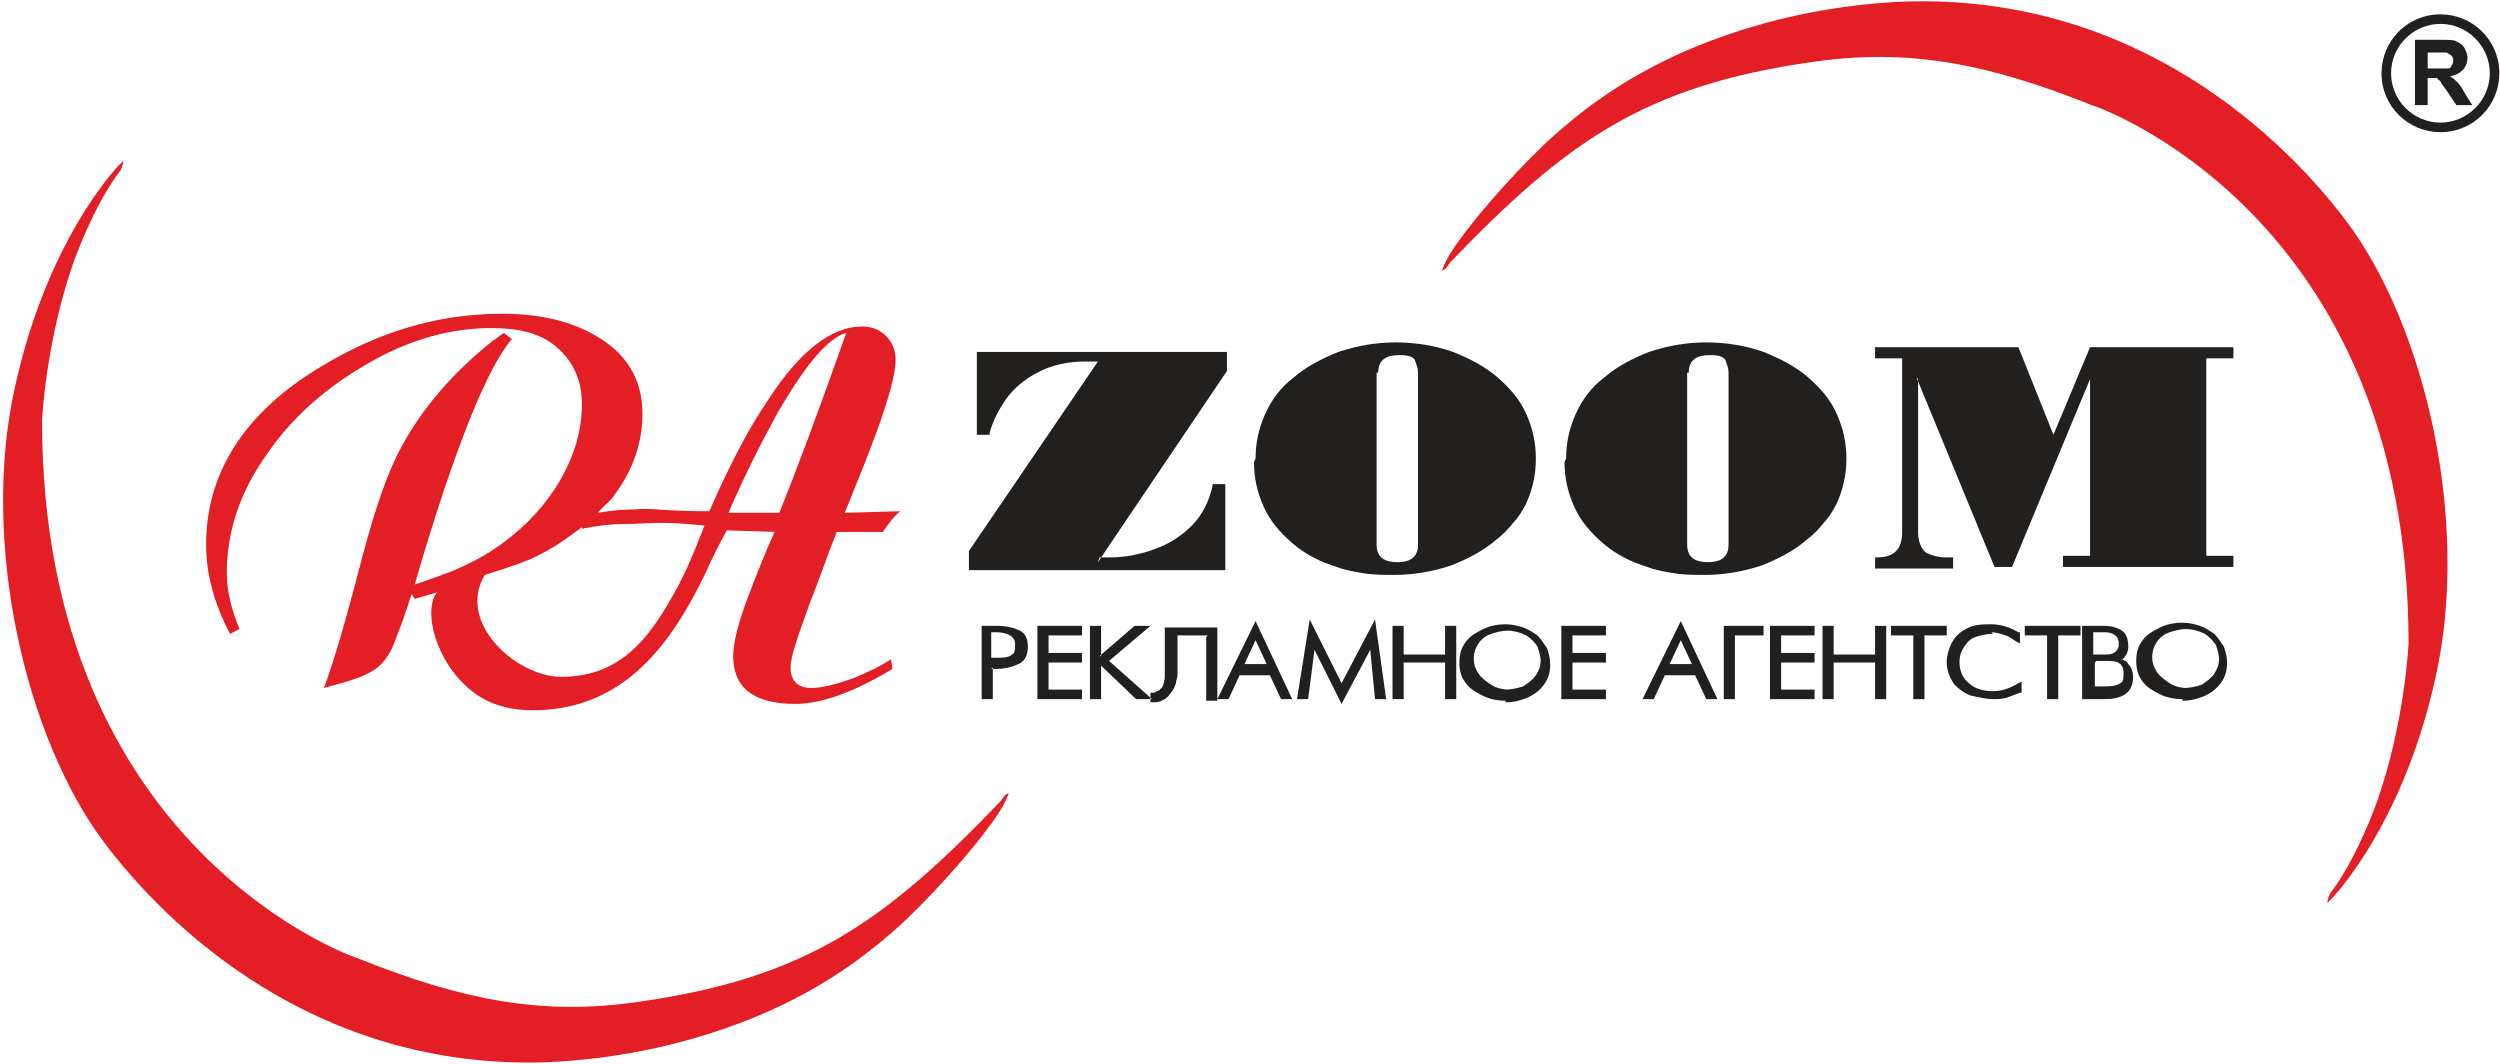 <?xml version="1.0" encoding="UTF-8"?>
<!DOCTYPE svg PUBLIC "-//W3C//DTD SVG 1.1//EN" "http://www.w3.org/Graphics/SVG/1.1/DTD/svg11.dtd">
<!-- Creator: CorelDRAW X5 -->
<svg xmlns="http://www.w3.org/2000/svg" xml:space="preserve" width="54.471mm" height="23.179mm" style="shape-rendering:geometricPrecision; text-rendering:geometricPrecision; image-rendering:optimizeQuality; fill-rule:evenodd; clip-rule:evenodd"
viewBox="0 0 1569 668"
 xmlns:xlink="http://www.w3.org/1999/xlink">
 <defs>
  <style type="text/css">
   <![CDATA[
    .fil0 {fill:#E31E24}
    .fil1 {fill:#22201E}
    .fil2 {fill:#E31E24;fill-rule:nonzero}
   ]]>
  </style>
 </defs>
 <g id="Слой_x0020_1">
  <g id="_270561472">
   <path class="fil0" d="M907 169c0,0 1,-1 3,-4 73,-76 122,-111 227,-126 61,-9 111,1 176,27 1,0 199,67 199,338 0,-1 -2,49 -20,100 -6,16 -15,37 -27,54 -2,2 -4,6 -4,9 0,0 1,-1 3,-3 11,-12 47,-57 65,-139 22,-98 -7,-221 -56,-286 -39,-52 -132,-143 -278,-138 -46,2 -93,12 -137,31 -34,15 -61,33 -88,58 -24,23 -48,51 -59,68 -4,6 -6,12 -6,12z"/>
   <path class="fil1" d="M658 399l0 11 21 0 0 6 -21 0 0 17 21 0 0 6 -28 0 0 -46 28 0 0 6 -21 0zm32 13l22 -19 10 0 -26 22 27 24 -10 0 -22 -21 0 21 -7 0 0 -46 7 0 0 19zm68 -13l-19 0c0,4 0,7 0,11 0,3 0,5 0,8 0,2 0,4 0,6 0,2 -1,3 -1,5 -1,3 -2,5 -4,7 -1,2 -3,3 -5,4 -2,1 -4,1 -6,1l-1 0 0 -6 1 0c1,0 2,0 3,-1 1,0 2,-1 3,-2 1,-1 2,-5 2,-7 0,-1 0,-2 0,-3 0,-2 0,-3 0,-5 0,-2 0,-4 0,-6 0,-2 0,-5 0,-7l0 -10 33 0 0 46 -7 0 0 -40zm67 9l-4 31 -7 0 8 -50 20 40 21 -40 7 50 -7 0 -3 -31 -18 34 -17 -34zm56 3l26 0 0 -18 7 0 0 46 -7 0 0 -23 -26 0 0 23 -7 0 0 -46 7 0 0 18zm106 -12l0 11 21 0 0 6 -21 0 0 17 21 0 0 6 -28 0 0 -46 28 0 0 6 -21 0zm102 0l0 40 -7 0 0 -46 25 0 0 6 -18 0zm29 0l0 11 21 0 0 6 -21 0 0 17 21 0 0 6 -28 0 0 -46 28 0 0 6 -21 0zm33 12l26 0 0 -18 7 0 0 46 -7 0 0 -23 -26 0 0 23 -7 0 0 -46 7 0 0 18zm50 -12l-14 0 0 -6 35 0 0 6 -14 0 0 40 -7 0 0 -40zm50 -1c-4,0 -8,1 -11,2 -3,1 -5,3 -7,6 -2,3 -3,6 -3,10 0,5 2,10 6,13 4,4 10,5 15,5 6,0 11,-2 16,-5l2 -1 0 7 -1 0c-3,1 -5,2 -8,3 -3,1 -6,1 -9,1 -4,0 -8,-1 -13,-2 -4,-1 -8,-4 -11,-7 -3,-4 -5,-9 -5,-14 0,-4 1,-8 3,-12 2,-4 5,-7 9,-9 5,-3 11,-3 16,-3 6,0 12,2 17,5l1 0 0 7 -2 -1c-2,-1 -4,-3 -7,-4 -3,-1 -6,-2 -9,-2zm34 1l-14 0 0 -6 35 0 0 6 -14 0 0 40 -7 0 0 -40zm-662 20l0 20 -7 0 0 -46 10 0c5,0 10,1 14,3 4,2 5,6 5,10 0,4 -1,9 -6,11 -4,2 -9,3 -13,3l-4 0zm175 5l-20 0 -7 15 -7 0 24 -49 23 49 -7 0 -7 -15zm147 16c-5,0 -10,-1 -14,-3 -4,-2 -8,-4 -11,-8 -3,-4 -4,-8 -4,-13 0,-5 1,-9 4,-13 3,-4 7,-6 11,-8 4,-2 9,-3 14,-3 4,0 8,1 11,2 3,1 6,3 9,5 2,2 4,5 6,8 1,3 2,6 2,10 0,5 -1,9 -4,13 -3,4 -6,6 -10,8 -5,2 -9,3 -14,3zm120 -16l-20 0 -7 15 -7 0 24 -49 23 49 -7 0 -7 -15zm267 -10c2,1 3,1 4,3 2,2 3,5 3,8 0,11 -8,14 -18,14l-14 0 0 -46 14 0c4,0 8,1 11,3 3,2 4,6 4,10 0,4 -2,7 -5,9zm38 25c-5,0 -10,-1 -14,-3 -4,-2 -8,-4 -11,-8 -3,-4 -4,-8 -4,-13 0,-5 1,-9 4,-13 3,-4 7,-6 11,-8 4,-2 9,-3 14,-3 4,0 8,1 11,2 3,1 6,3 9,5 2,2 4,5 6,8 1,3 2,6 2,10 0,5 -1,9 -4,13 -3,4 -6,6 -10,8 -5,2 -9,3 -14,3zm-748 -41l0 15 4 0c3,0 7,0 9,-2 2,-1 2,-3 2,-6 0,-1 0,-3 -1,-4 -2,-3 -7,-4 -11,-4l-3 0zm166 4l-7 15 14 0 -7 -15zm157 31c4,0 8,-1 11,-2 3,-2 6,-4 8,-7 2,-3 3,-6 3,-9 0,-3 -1,-6 -2,-9 -2,-3 -4,-5 -7,-7 -4,-2 -8,-3 -12,-3 -3,0 -7,1 -10,2 -3,1 -6,3 -8,6 -2,3 -3,6 -3,10 0,3 1,6 3,9 2,3 5,5 8,7 3,2 7,3 11,3zm110 -31l-7 15 14 0 -7 -15zm260 9l6 0c3,0 6,0 8,-3 1,-1 1,-3 1,-4 0,-5 -4,-7 -9,-7l-7 0 0 14zm0 5l0 15 6 0c3,0 7,0 10,-2 2,-1 2,-3 2,-6 0,-2 0,-4 -2,-6 -2,-2 -6,-2 -9,-2l-6 0zm56 16c4,0 8,-1 11,-2 3,-2 6,-4 8,-7 2,-3 3,-6 3,-9 0,-3 -1,-6 -2,-9 -2,-3 -4,-5 -7,-7 -4,-2 -8,-3 -12,-3 -3,0 -7,1 -10,2 -3,1 -6,3 -8,6 -2,3 -3,6 -3,10 0,3 1,6 3,9 2,3 5,5 8,7 3,2 7,3 11,3z"/>
   <path class="fil2" d="M489 322c10,-25 24,-62 42,-113 -11,3 -25,19 -43,50 -11,20 -21,40 -31,63l31 0zm-231 51c-3,10 -7,21 -11,31 -3,8 -8,14 -13,17 -6,4 -16,7 -31,11 6,-16 14,-43 24,-82 8,-30 16,-54 25,-70 13,-24 32,-46 57,-66 2,-1 4,-3 7,-5l5 4c-15,17 -36,68 -61,154 12,-4 20,-7 25,-9 9,-4 17,-8 23,-12 17,-11 30,-24 40,-39 11,-17 17,-35 17,-53 0,-16 -6,-28 -17,-37 -10,-8 -23,-11 -40,-11 -25,0 -51,7 -77,22 -26,15 -47,33 -63,56 -18,25 -26,50 -26,76 0,11 3,23 8,35l-6 3c-10,-19 -15,-38 -15,-56 0,-42 21,-78 63,-106 38,-25 78,-39 123,-39 24,0 44,5 59,14 19,11 29,27 29,49 0,18 -6,35 -17,50 -3,5 -7,7 -11,12 6,-1 13,-2 19,-2 7,0 6,-1 20,0 14,1 24,1 31,1 14,-32 26,-54 37,-70 20,-31 40,-46 59,-46 6,0 11,2 15,6 4,4 6,9 6,15 0,8 -4,24 -13,48 -6,16 -12,31 -19,48l35 -1c-3,2 -7,7 -11,13l-29 0c-6,15 -11,30 -17,45 -8,22 -12,34 -12,40 0,8 4,13 13,13 6,0 15,-2 26,-6 10,-4 18,-8 24,-12l1 6c-23,14 -44,22 -61,22 -26,0 -39,-10 -39,-30 0,-8 3,-21 10,-39 5,-13 10,-26 16,-39l-30 -1c-5,9 -9,17 -13,26 -22,46 -52,87 -109,87 -15,0 -28,-4 -38,-12 -23,-18 -31,-51 -22,-62l-14 4zm107 -42c-8,6 -16,12 -26,17 -7,4 -19,8 -35,13 -18,30 20,64 48,64 33,0 51,-19 66,-44 12,-20 16,-31 24,-51 -28,-3 -37,-1 -49,-1 -9,0 -18,1 -28,3z"/>
   <path class="fil0" d="M631 499c0,0 -1,1 -3,4 -73,76 -122,111 -227,126 -61,9 -111,-1 -176,-27 -1,0 -199,-67 -199,-338 0,1 2,-49 20,-100 6,-16 15,-37 27,-54 2,-2 4,-6 4,-9 0,0 -1,1 -3,3 -11,12 -47,57 -65,139 -22,98 7,221 56,286 39,52 132,143 278,138 46,-2 93,-12 137,-31 34,-15 61,-33 88,-58 24,-23 48,-51 59,-68 4,-6 6,-12 6,-12z"/>
   <path class="fil1" d="M1532 15c17,0 31,14 31,31 0,17 -14,31 -31,31 -17,0 -31,-14 -31,-31 0,-17 14,-31 31,-31zm0 -6c20,0 37,16 37,37 0,20 -16,37 -37,37 -20,0 -37,-16 -37,-37 0,-20 16,-37 37,-37z"/>
   <path class="fil1" d="M1524 43l6 0c4,0 6,0 7,0 1,0 2,-1 2,-2 1,-1 1,-2 1,-3 0,-1 0,-2 -1,-3 -1,-1 -2,-1 -3,-2 -1,0 -3,0 -6,0l-6 0 0 10zm-8 23l0 -41 17 0c4,0 8,0 9,1 2,1 4,2 5,4 1,2 2,4 2,6 0,3 -1,6 -3,8 -2,2 -4,3 -8,4 2,1 3,2 4,3 1,1 3,3 5,7l5 8 -10 0 -6 -9c-2,-3 -4,-5 -4,-6 -1,-1 -2,-1 -2,-2 -1,0 -2,0 -4,0l-2 0 0 17 -8 0z"/>
   <path class="fil1" d="M690 350l7 0c9,0 19,-2 27,-5 9,-3 17,-8 24,-15 7,-7 11,-16 13,-25l0 -1 8 0 0 54 -161 0 0 -12 81 -119 -8 0c-10,0 -21,2 -30,7 -8,4 -15,10 -20,17 -4,6 -8,13 -10,21l0 1 -8 0 0 -52 157 0 0 12 -81 120zm98 -62c0,-10 2,-19 6,-28 4,-9 10,-17 18,-23 8,-7 18,-12 28,-16 12,-4 24,-6 36,-6 12,0 25,2 36,6 10,4 20,9 28,16 8,7 14,14 18,23 4,9 6,18 6,28 0,10 -2,19 -6,28 -2,4 -5,9 -8,12 -3,4 -7,8 -11,11 -8,7 -18,12 -28,16 -12,4 -24,6 -36,6 -6,0 -13,0 -19,-1 -6,-1 -12,-2 -17,-4 -10,-3 -20,-8 -28,-15 -8,-7 -14,-14 -18,-23 -4,-9 -6,-18 -6,-28zm195 0c0,-10 2,-19 6,-28 4,-9 10,-17 18,-23 8,-7 18,-12 28,-16 12,-4 24,-6 36,-6 12,0 25,2 36,6 10,4 20,9 28,16 8,7 14,14 18,23 4,9 6,18 6,28 0,10 -2,19 -6,28 -2,4 -5,9 -8,12 -3,4 -7,8 -11,11 -8,7 -18,12 -28,16 -12,4 -24,6 -36,6 -6,0 -13,0 -19,-1 -6,-1 -12,-2 -17,-4 -10,-3 -20,-8 -28,-15 -8,-7 -14,-14 -18,-23 -4,-9 -6,-18 -6,-28zm221 -50l0 96c0,4 1,10 5,13 4,2 8,3 12,3l5 0 0 7 -49 0 0 -7 1 0c11,0 16,-5 16,-16l0 -109 -17 0 0 -7 90 0 22 55 23 -55 90 0 0 7 -17 0 0 124 17 0 0 7 -107 0 0 -7 17 0 0 -111 -49 118 -11 0 -49 -119zm-340 -4l0 108c0,8 5,11 13,11 8,0 13,-3 13,-11l0 -108c0,-3 -1,-5 -2,-8 -2,-3 -7,-3 -10,-3 -8,0 -13,3 -13,11zm195 0l0 108c0,8 5,11 13,11 8,0 13,-3 13,-11l0 -108c0,-3 -1,-5 -2,-8 -2,-3 -7,-3 -10,-3 -8,0 -13,3 -13,11z"/>
  </g>
 </g>
</svg>
